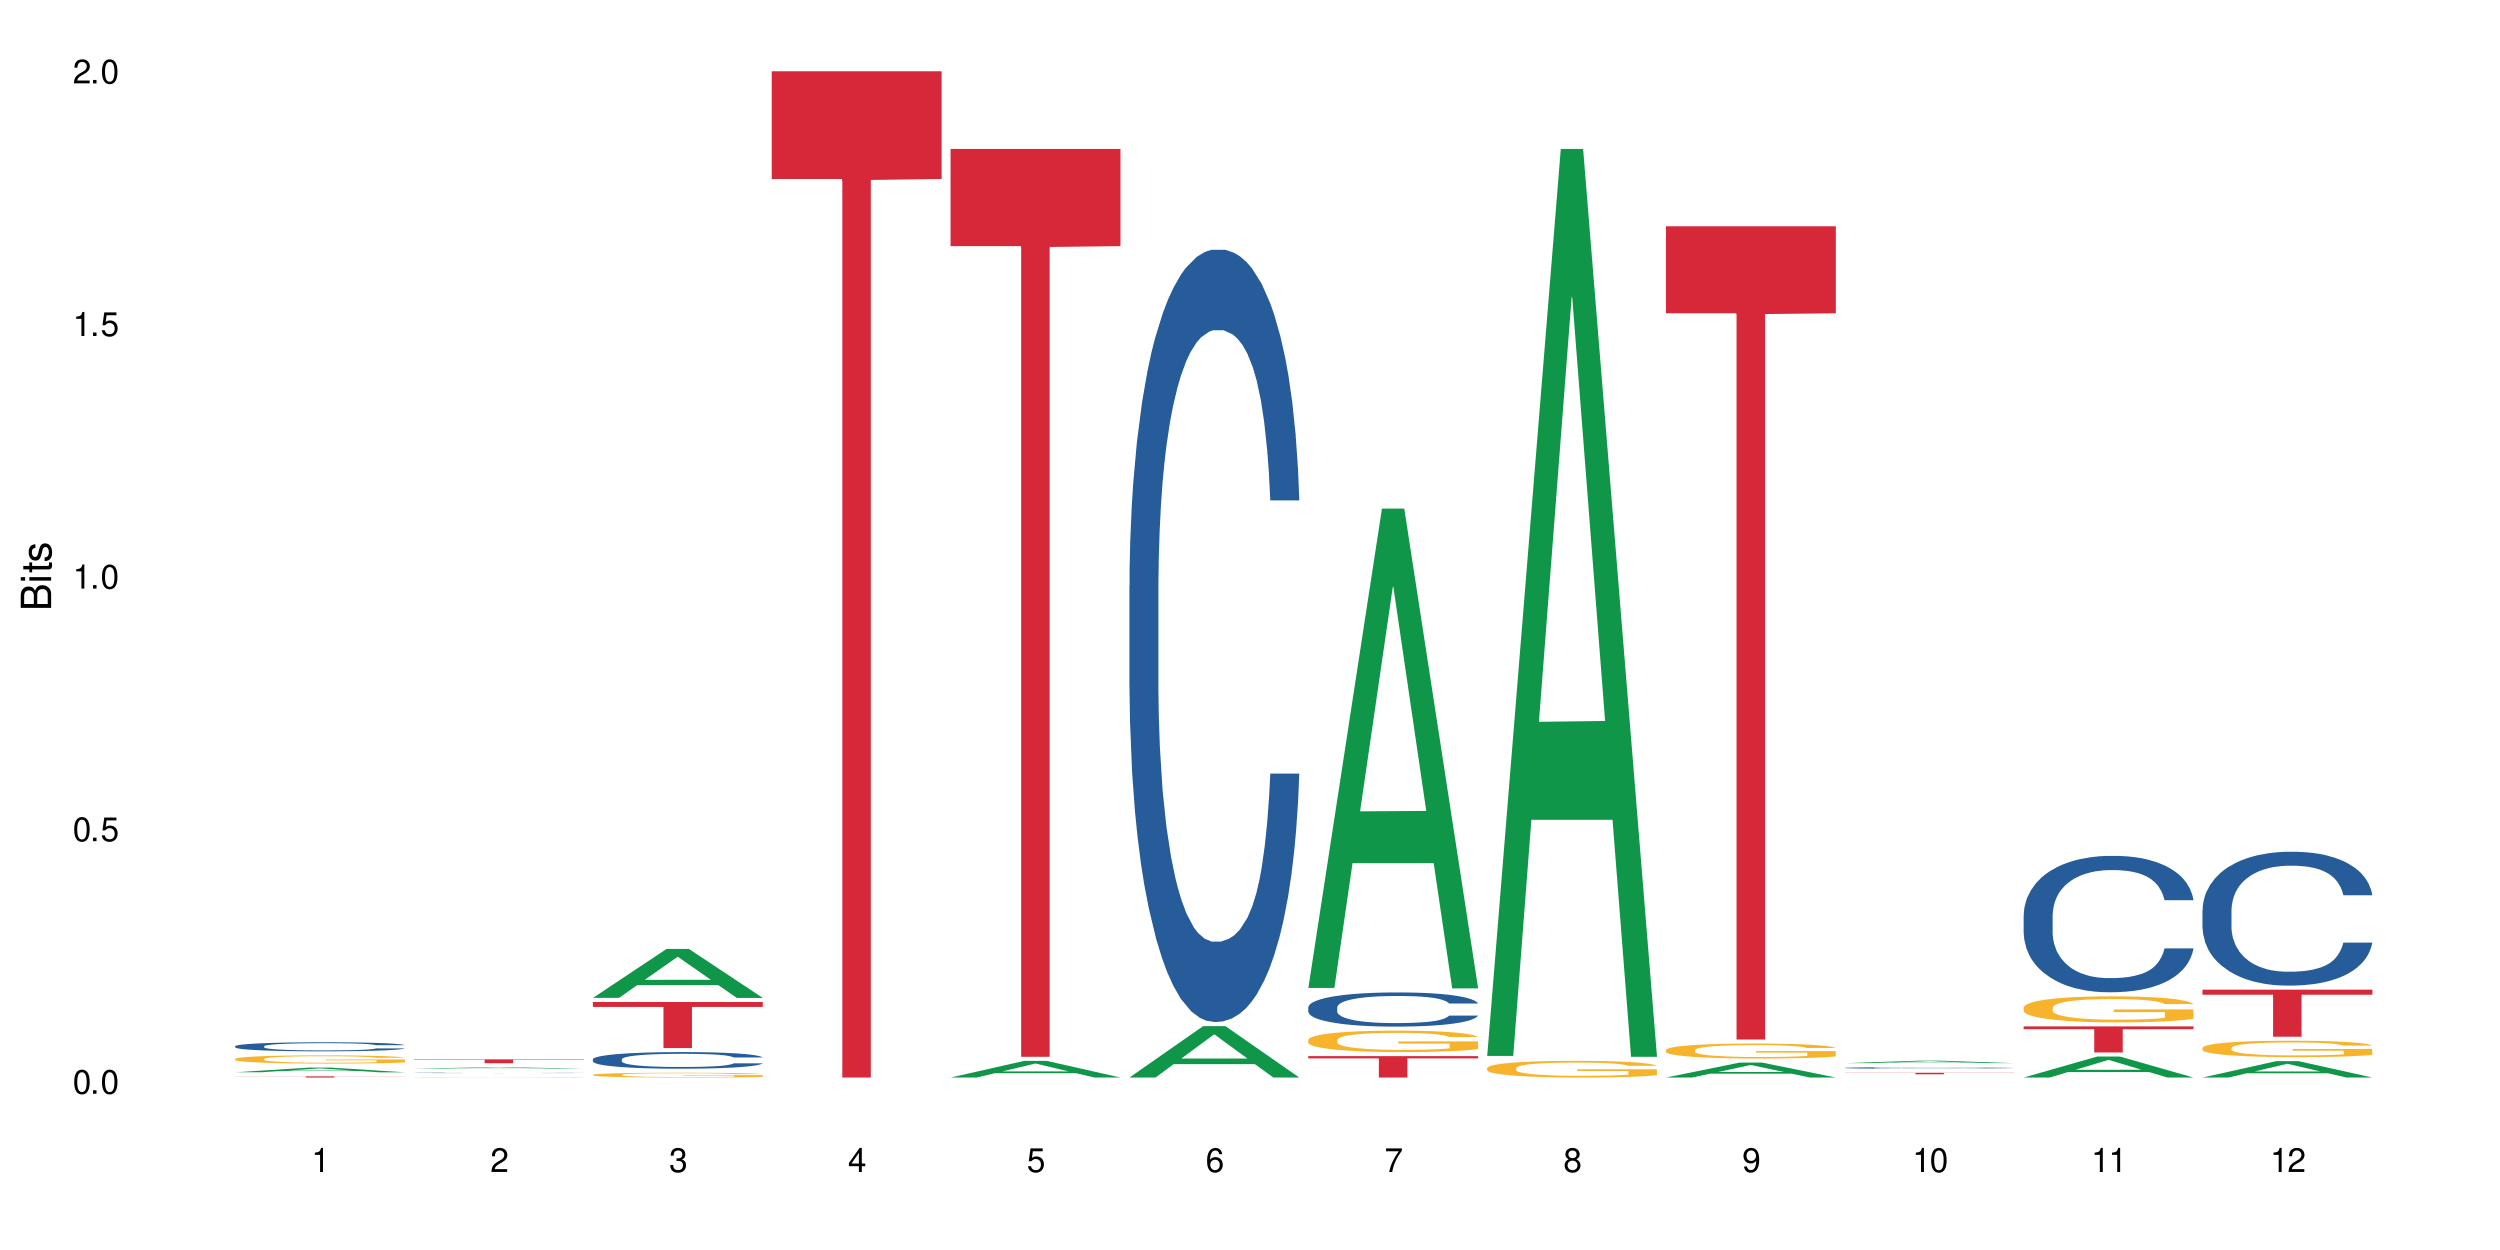 <?xml version="1.0" encoding="UTF-8"?>
<svg xmlns="http://www.w3.org/2000/svg" xmlns:xlink="http://www.w3.org/1999/xlink" width="720" height="360" viewBox="0 0 720 360">
<defs>
<g>
<g id="glyph-0-0">
</g>
<g id="glyph-0-1">
<path d="M 2.641 -6.938 C 2 -6.938 1.422 -6.656 1.078 -6.172 C 0.641 -5.562 0.406 -4.641 0.406 -3.359 C 0.406 -1.016 1.188 0.219 2.641 0.219 C 4.078 0.219 4.859 -1.016 4.859 -3.297 C 4.859 -4.641 4.656 -5.547 4.203 -6.172 C 3.844 -6.656 3.281 -6.938 2.641 -6.938 Z M 2.641 -6.188 C 3.547 -6.188 4 -5.25 4 -3.375 C 4 -1.406 3.562 -0.484 2.625 -0.484 C 1.734 -0.484 1.281 -1.438 1.281 -3.344 C 1.281 -5.25 1.734 -6.188 2.641 -6.188 Z M 2.641 -6.188 "/>
</g>
<g id="glyph-0-2">
<path d="M 1.828 -1 L 0.828 -1 L 0.828 0 L 1.828 0 Z M 1.828 -1 "/>
</g>
<g id="glyph-0-3">
<path d="M 4.562 -6.797 L 1.062 -6.797 L 0.547 -3.094 L 1.328 -3.094 C 1.719 -3.562 2.047 -3.734 2.578 -3.734 C 3.484 -3.734 4.062 -3.109 4.062 -2.094 C 4.062 -1.125 3.484 -0.531 2.578 -0.531 C 1.828 -0.531 1.375 -0.906 1.188 -1.672 L 0.328 -1.672 C 0.453 -1.109 0.547 -0.844 0.75 -0.594 C 1.125 -0.078 1.828 0.219 2.594 0.219 C 3.969 0.219 4.922 -0.781 4.922 -2.219 C 4.922 -3.562 4.031 -4.484 2.719 -4.484 C 2.25 -4.484 1.859 -4.359 1.469 -4.062 L 1.734 -5.969 L 4.562 -5.969 Z M 4.562 -6.797 "/>
</g>
<g id="glyph-0-4">
<path d="M 2.484 -4.938 L 2.484 0 L 3.328 0 L 3.328 -6.938 L 2.766 -6.938 C 2.469 -5.875 2.281 -5.734 0.984 -5.562 L 0.984 -4.938 Z M 2.484 -4.938 "/>
</g>
<g id="glyph-0-5">
<path d="M 4.859 -0.828 L 1.281 -0.828 C 1.359 -1.406 1.672 -1.781 2.5 -2.281 L 3.469 -2.828 C 4.406 -3.344 4.906 -4.062 4.906 -4.906 C 4.906 -5.484 4.672 -6.031 4.266 -6.406 C 3.859 -6.766 3.375 -6.938 2.719 -6.938 C 1.859 -6.938 1.219 -6.625 0.844 -6.031 C 0.609 -5.672 0.5 -5.234 0.484 -4.531 L 1.328 -4.531 C 1.359 -5.016 1.406 -5.281 1.531 -5.516 C 1.75 -5.938 2.188 -6.203 2.703 -6.203 C 3.469 -6.203 4.031 -5.641 4.031 -4.891 C 4.031 -4.344 3.719 -3.859 3.125 -3.516 L 2.234 -3 C 0.812 -2.172 0.406 -1.531 0.328 -0.016 L 4.859 -0.016 Z M 4.859 -0.828 "/>
</g>
<g id="glyph-0-6">
<path d="M 2.125 -3.188 L 2.578 -3.188 C 3.5 -3.188 3.984 -2.766 3.984 -1.922 C 3.984 -1.062 3.469 -0.531 2.594 -0.531 C 1.656 -0.531 1.203 -1 1.156 -2.016 L 0.312 -2.016 C 0.344 -1.453 0.438 -1.094 0.609 -0.781 C 0.953 -0.109 1.625 0.219 2.547 0.219 C 3.953 0.219 4.859 -0.625 4.859 -1.938 C 4.859 -2.828 4.516 -3.297 3.703 -3.594 C 4.344 -3.844 4.656 -4.328 4.656 -5.031 C 4.656 -6.219 3.875 -6.938 2.578 -6.938 C 1.203 -6.938 0.484 -6.172 0.453 -4.703 L 1.297 -4.703 C 1.312 -5.125 1.344 -5.359 1.453 -5.578 C 1.641 -5.969 2.062 -6.203 2.594 -6.203 C 3.344 -6.203 3.797 -5.75 3.797 -5 C 3.797 -4.516 3.609 -4.219 3.25 -4.047 C 3.016 -3.953 2.703 -3.922 2.125 -3.906 Z M 2.125 -3.188 "/>
</g>
<g id="glyph-0-7">
<path d="M 3.141 -1.672 L 3.141 0 L 3.984 0 L 3.984 -1.672 L 4.984 -1.672 L 4.984 -2.438 L 3.984 -2.438 L 3.984 -6.938 L 3.359 -6.938 L 0.266 -2.578 L 0.266 -1.672 Z M 3.141 -2.438 L 1 -2.438 L 3.141 -5.5 Z M 3.141 -2.438 "/>
</g>
<g id="glyph-0-8">
<path d="M 4.781 -5.125 C 4.609 -6.266 3.891 -6.938 2.844 -6.938 C 2.094 -6.938 1.422 -6.578 1.031 -5.953 C 0.594 -5.266 0.406 -4.422 0.406 -3.172 C 0.406 -2 0.578 -1.25 0.984 -0.641 C 1.359 -0.078 1.953 0.219 2.703 0.219 C 3.984 0.219 4.922 -0.75 4.922 -2.094 C 4.922 -3.375 4.062 -4.281 2.844 -4.281 C 2.172 -4.281 1.641 -4.031 1.281 -3.516 C 1.281 -5.234 1.828 -6.188 2.797 -6.188 C 3.391 -6.188 3.797 -5.797 3.938 -5.125 Z M 2.734 -3.531 C 3.547 -3.531 4.062 -2.953 4.062 -2.031 C 4.062 -1.156 3.484 -0.531 2.703 -0.531 C 1.922 -0.531 1.328 -1.188 1.328 -2.078 C 1.328 -2.938 1.906 -3.531 2.734 -3.531 Z M 2.734 -3.531 "/>
</g>
<g id="glyph-0-9">
<path d="M 4.984 -6.797 L 0.438 -6.797 L 0.438 -5.969 L 4.109 -5.969 C 2.5 -3.656 1.828 -2.234 1.328 0 L 2.219 0 C 2.594 -2.172 3.453 -4.047 4.984 -6.094 Z M 4.984 -6.797 "/>
</g>
<g id="glyph-0-10">
<path d="M 3.75 -3.656 C 4.469 -4.094 4.688 -4.438 4.688 -5.078 C 4.688 -6.172 3.844 -6.938 2.641 -6.938 C 1.438 -6.938 0.594 -6.172 0.594 -5.094 C 0.594 -4.438 0.812 -4.094 1.516 -3.656 C 0.734 -3.266 0.359 -2.703 0.359 -1.922 C 0.359 -0.656 1.281 0.219 2.641 0.219 C 3.984 0.219 4.922 -0.656 4.922 -1.922 C 4.922 -2.703 4.531 -3.266 3.75 -3.656 Z M 2.641 -6.188 C 3.359 -6.188 3.812 -5.75 3.812 -5.062 C 3.812 -4.406 3.344 -3.984 2.641 -3.984 C 1.922 -3.984 1.453 -4.406 1.453 -5.078 C 1.453 -5.75 1.922 -6.188 2.641 -6.188 Z M 2.641 -3.266 C 3.484 -3.266 4.062 -2.719 4.062 -1.906 C 4.062 -1.078 3.484 -0.531 2.625 -0.531 C 1.797 -0.531 1.219 -1.094 1.219 -1.906 C 1.219 -2.719 1.781 -3.266 2.641 -3.266 Z M 2.641 -3.266 "/>
</g>
<g id="glyph-0-11">
<path d="M 0.516 -1.578 C 0.672 -0.453 1.406 0.219 2.438 0.219 C 3.188 0.219 3.859 -0.141 4.266 -0.766 C 4.688 -1.453 4.891 -2.297 4.891 -3.547 C 4.891 -4.719 4.703 -5.453 4.312 -6.078 C 3.938 -6.641 3.344 -6.938 2.594 -6.938 C 1.297 -6.938 0.359 -5.969 0.359 -4.625 C 0.359 -3.344 1.234 -2.453 2.453 -2.453 C 3.094 -2.453 3.578 -2.672 4.016 -3.203 C 4 -1.484 3.469 -0.531 2.5 -0.531 C 1.906 -0.531 1.484 -0.906 1.359 -1.578 Z M 2.578 -6.203 C 3.375 -6.203 3.969 -5.531 3.969 -4.641 C 3.969 -3.797 3.391 -3.188 2.547 -3.188 C 1.734 -3.188 1.234 -3.766 1.234 -4.688 C 1.234 -5.562 1.797 -6.203 2.578 -6.203 Z M 2.578 -6.203 "/>
</g>
<g id="glyph-1-0">
</g>
<g id="glyph-1-1">
<path d="M 0 -0.953 L 0 -4.891 C 0 -5.719 -0.234 -6.344 -0.734 -6.797 C -1.188 -7.234 -1.812 -7.469 -2.5 -7.469 C -3.547 -7.469 -4.188 -7 -4.625 -5.875 C -4.984 -6.688 -5.625 -7.094 -6.531 -7.094 C -7.172 -7.094 -7.734 -6.859 -8.141 -6.391 C -8.562 -5.922 -8.75 -5.344 -8.75 -4.5 L -8.75 -0.953 Z M -4.984 -2.062 L -7.766 -2.062 L -7.766 -4.219 C -7.766 -4.844 -7.688 -5.203 -7.453 -5.5 C -7.219 -5.812 -6.859 -5.969 -6.375 -5.969 C -5.891 -5.969 -5.531 -5.812 -5.297 -5.5 C -5.062 -5.203 -4.984 -4.844 -4.984 -4.219 Z M -0.984 -2.062 L -4 -2.062 L -4 -4.781 C -4 -5.766 -3.438 -6.359 -2.484 -6.359 C -1.547 -6.359 -0.984 -5.766 -0.984 -4.781 Z M -0.984 -2.062 "/>
</g>
<g id="glyph-1-2">
<path d="M -6.281 -1.797 L -6.281 -0.797 L 0 -0.797 L 0 -1.797 Z M -8.75 -1.797 L -8.75 -0.797 L -7.484 -0.797 L -7.484 -1.797 Z M -8.75 -1.797 "/>
</g>
<g id="glyph-1-3">
<path d="M -6.281 -3.047 L -6.281 -2.016 L -8.016 -2.016 L -8.016 -1.016 L -6.281 -1.016 L -6.281 -0.172 L -5.469 -0.172 L -5.469 -1.016 L -0.719 -1.016 C -0.078 -1.016 0.281 -1.453 0.281 -2.234 C 0.281 -2.5 0.25 -2.719 0.188 -3.047 L -0.641 -3.047 C -0.609 -2.906 -0.594 -2.766 -0.594 -2.562 C -0.594 -2.141 -0.719 -2.016 -1.156 -2.016 L -5.469 -2.016 L -5.469 -3.047 Z M -6.281 -3.047 "/>
</g>
<g id="glyph-1-4">
<path d="M -4.531 -5.25 C -5.766 -5.25 -6.469 -4.422 -6.469 -2.969 C -6.469 -1.516 -5.719 -0.562 -4.547 -0.562 C -3.562 -0.562 -3.094 -1.062 -2.734 -2.562 L -2.516 -3.484 C -2.344 -4.188 -2.094 -4.469 -1.641 -4.469 C -1.047 -4.469 -0.641 -3.875 -0.641 -3 C -0.641 -2.453 -0.797 -2 -1.062 -1.75 C -1.25 -1.594 -1.422 -1.531 -1.875 -1.469 L -1.875 -0.406 C -0.422 -0.453 0.281 -1.266 0.281 -2.922 C 0.281 -4.5 -0.5 -5.516 -1.719 -5.516 C -2.656 -5.516 -3.172 -4.984 -3.469 -3.734 L -3.703 -2.766 C -3.891 -1.953 -4.156 -1.609 -4.594 -1.609 C -5.188 -1.609 -5.547 -2.125 -5.547 -2.938 C -5.547 -3.75 -5.203 -4.172 -4.531 -4.203 Z M -4.531 -5.25 "/>
</g>
</g>
</defs>
<rect x="-72" y="-36" width="864" height="432" fill="rgb(100%, 100%, 100%)" fill-opacity="1"/>
<path fill-rule="nonzero" fill="rgb(6.275%, 58.824%, 28.235%)" fill-opacity="1" d="M 67.73 308.82 L 67.785 308.82 L 88.957 307.473 L 95.387 307.473 L 116.664 308.824 L 109.188 308.824 L 103.855 308.469 L 80.488 308.469 L 75.258 308.82 L 67.73 308.82 L 82.734 308.324 L 101.711 308.324 L 92.25 307.691 L 92.145 307.691 L 92.039 307.695 L 82.684 308.324 L 82.734 308.324 Z M 67.73 308.82 "/>
<path fill-rule="nonzero" fill="rgb(14.51%, 36.078%, 60%)" fill-opacity="1" d="M 67.73 301.309 L 67.789 301.309 L 67.789 301.25 L 67.969 301.16 L 68.387 301.047 L 68.805 300.965 L 69.879 300.824 L 71.371 300.691 L 72.922 300.586 L 74.055 300.523 L 75.07 300.477 L 77.398 300.387 L 78.891 300.34 L 80.5 300.301 L 82.469 300.262 L 83.902 300.238 L 87.125 300.199 L 89.512 300.18 L 91.363 300.176 L 95.359 300.176 L 97.746 300.184 L 99.477 300.195 L 101.387 300.215 L 102.996 300.238 L 105.801 300.289 L 108.309 300.355 L 109.441 300.395 L 111.234 300.469 L 112.605 300.539 L 113.559 300.602 L 114.633 300.691 L 115.59 300.797 L 116.305 300.918 L 116.664 301.02 L 108.309 301.02 L 107.891 300.926 L 107.414 300.852 L 106.52 300.754 L 105.625 300.684 L 104.371 300.617 L 103.238 300.57 L 101.684 300.523 L 100.312 300.496 L 98.879 300.477 L 97.508 300.461 L 94.883 300.445 L 91.84 300.445 L 90.707 300.449 L 88.379 300.469 L 87.125 300.488 L 85.336 300.52 L 84.082 300.551 L 82.59 300.598 L 81.574 300.641 L 80.32 300.703 L 79.426 300.758 L 78.414 300.836 L 77.816 300.895 L 77.277 300.961 L 76.801 301.039 L 76.441 301.125 L 76.203 301.211 L 76.086 301.297 L 76.086 301.668 L 76.203 301.754 L 76.504 301.855 L 77.277 302 L 78.414 302.125 L 79.727 302.227 L 80.977 302.297 L 81.695 302.332 L 82.648 302.371 L 84.141 302.418 L 86.289 302.465 L 87.543 302.484 L 89.453 302.504 L 91.422 302.512 L 94.047 302.512 L 96.375 302.504 L 97.926 302.492 L 99.535 302.473 L 101.746 302.43 L 103.117 302.395 L 104.312 302.348 L 105.207 302.301 L 105.801 302.266 L 106.699 302.191 L 107.414 302.109 L 107.949 302.027 L 108.309 301.945 L 116.664 301.945 L 116.305 302.039 L 115.77 302.133 L 115.23 302.203 L 114.395 302.285 L 113.441 302.359 L 112.066 302.441 L 110.934 302.5 L 109.441 302.559 L 108.07 302.602 L 106.578 302.645 L 104.371 302.691 L 102.938 302.715 L 101.387 302.738 L 99.535 302.754 L 97.211 302.773 L 94.703 302.781 L 92.375 302.785 L 89.871 302.781 L 88.02 302.77 L 85.574 302.75 L 82.531 302.707 L 80.32 302.66 L 78.59 302.613 L 77.102 302.566 L 75.43 302.504 L 73.281 302.398 L 71.969 302.316 L 71.074 302.25 L 70.059 302.156 L 69.344 302.074 L 68.508 301.941 L 67.91 301.77 L 67.73 301.641 Z M 67.73 301.309 "/>
<path fill-rule="nonzero" fill="rgb(96.863%, 70.196%, 16.863%)" fill-opacity="1" d="M 67.73 304.957 L 67.789 304.957 L 67.789 304.914 L 68.031 304.816 L 68.625 304.684 L 69.402 304.574 L 70.238 304.488 L 70.773 304.441 L 71.668 304.379 L 72.445 304.328 L 74.414 304.234 L 76.922 304.141 L 78.293 304.102 L 79.844 304.066 L 82.051 304.027 L 83.066 304.012 L 86.172 303.977 L 89.691 303.953 L 93.57 303.949 L 95.359 303.949 L 97.805 303.961 L 101.148 303.984 L 103.059 304.004 L 104.551 304.027 L 106.102 304.055 L 108.012 304.098 L 109.801 304.148 L 111.234 304.199 L 112.664 304.266 L 113.859 304.332 L 114.871 304.41 L 115.77 304.5 L 116.305 304.574 L 116.664 304.652 L 108.367 304.652 L 107.891 304.574 L 107.355 304.516 L 106.461 304.445 L 105.562 304.395 L 104.668 304.352 L 102.996 304.297 L 101.566 304.262 L 99.777 304.234 L 98.047 304.215 L 96.074 304.199 L 94.883 304.195 L 91.719 304.195 L 88.855 304.211 L 87.184 304.227 L 85.992 304.246 L 84.32 304.277 L 83.305 304.305 L 82.707 304.32 L 80.918 304.387 L 79.727 304.449 L 79.07 304.488 L 78.234 304.555 L 77.637 304.613 L 76.98 304.699 L 76.621 304.762 L 76.145 304.91 L 76.086 305.297 L 76.266 305.379 L 76.621 305.469 L 77.102 305.543 L 77.816 305.625 L 78.531 305.688 L 79.785 305.773 L 80.859 305.828 L 81.695 305.867 L 83.305 305.922 L 83.961 305.941 L 85.512 305.98 L 87.125 306.012 L 89.094 306.039 L 90.586 306.051 L 92.973 306.062 L 96.016 306.062 L 99.598 306.047 L 101.863 306.031 L 103.414 306.016 L 104.43 306 L 105.684 305.977 L 106.578 305.953 L 107.414 305.93 L 108.43 305.895 L 108.43 305.379 L 93.688 305.375 L 93.688 305.137 L 116.602 305.133 L 116.664 305.977 L 115.41 306.035 L 113.859 306.09 L 112.367 306.133 L 110.816 306.168 L 108.605 306.211 L 106.816 306.234 L 104.07 306.266 L 101.566 306.285 L 98.941 306.297 L 96.613 306.305 L 93.867 306.309 L 91.422 306.301 L 88.797 306.289 L 86.707 306.273 L 84.797 306.25 L 82.887 306.223 L 80.5 306.176 L 78.949 306.141 L 77.34 306.098 L 75.727 306.043 L 74.297 305.984 L 73.34 305.938 L 72.387 305.887 L 71.371 305.82 L 70.418 305.75 L 69.699 305.684 L 69.043 305.605 L 68.566 305.535 L 68.09 305.438 L 67.852 305.359 L 67.73 305.293 Z M 67.73 304.957 "/>
<path fill-rule="nonzero" fill="rgb(83.922%, 15.686%, 22.353%)" fill-opacity="1" d="M 67.73 309.988 L 116.664 309.988 L 116.664 310.023 L 96.27 310.023 L 96.27 310.332 L 88.066 310.332 L 88.066 310.023 L 67.73 310.023 Z M 67.73 309.988 "/>
<path fill-rule="nonzero" fill="rgb(6.275%, 58.824%, 28.235%)" fill-opacity="1" d="M 119.238 307.773 L 119.289 307.773 L 140.465 307.375 L 146.895 307.375 L 168.172 307.773 L 160.695 307.773 L 155.363 307.668 L 131.996 307.668 L 126.766 307.773 L 119.238 307.773 L 134.242 307.625 L 153.219 307.625 L 143.758 307.438 L 143.547 307.438 L 134.191 307.625 L 134.242 307.625 Z M 119.238 307.773 "/>
<path fill-rule="nonzero" fill="rgb(14.51%, 36.078%, 60%)" fill-opacity="1" d="M 119.238 308.988 L 119.297 308.988 L 119.297 308.984 L 119.477 308.98 L 120.312 308.973 L 121.387 308.965 L 122.879 308.961 L 124.43 308.957 L 125.562 308.953 L 126.578 308.949 L 128.906 308.945 L 130.398 308.945 L 132.008 308.941 L 135.41 308.941 L 138.633 308.938 L 152.895 308.938 L 154.504 308.941 L 157.309 308.941 L 159.816 308.945 L 160.949 308.945 L 162.742 308.949 L 164.113 308.953 L 165.066 308.957 L 166.141 308.961 L 167.098 308.965 L 167.812 308.969 L 168.172 308.977 L 159.816 308.977 L 159.398 308.969 L 158.922 308.969 L 158.027 308.961 L 157.133 308.961 L 155.879 308.957 L 154.746 308.953 L 151.82 308.953 L 150.387 308.949 L 138.633 308.949 L 136.844 308.953 L 135.59 308.953 L 134.098 308.957 L 133.082 308.957 L 131.828 308.961 L 130.934 308.961 L 129.922 308.965 L 129.324 308.969 L 128.785 308.973 L 128.309 308.977 L 127.949 308.98 L 127.711 308.984 L 127.594 308.988 L 127.594 309.004 L 127.711 309.008 L 128.012 309.012 L 128.785 309.02 L 129.922 309.023 L 131.234 309.027 L 132.484 309.031 L 133.203 309.031 L 134.156 309.035 L 135.648 309.035 L 137.797 309.039 L 153.254 309.039 L 154.625 309.035 L 155.816 309.035 L 156.715 309.031 L 157.309 309.031 L 158.207 309.027 L 158.922 309.023 L 159.457 309.02 L 159.816 309.016 L 168.172 309.016 L 167.812 309.02 L 167.277 309.023 L 166.738 309.027 L 165.902 309.031 L 164.949 309.035 L 163.574 309.039 L 162.441 309.039 L 160.949 309.043 L 159.578 309.043 L 158.086 309.047 L 155.879 309.047 L 154.445 309.051 L 146.211 309.051 L 143.883 309.055 L 141.379 309.051 L 134.039 309.051 L 131.828 309.047 L 130.098 309.047 L 128.605 309.043 L 126.938 309.039 L 124.789 309.035 L 123.477 309.031 L 122.582 309.027 L 121.566 309.023 L 120.852 309.02 L 120.016 309.016 L 119.418 309.008 L 119.238 309.004 Z M 119.238 308.988 "/>
<path fill-rule="nonzero" fill="rgb(96.863%, 70.196%, 16.863%)" fill-opacity="1" d="M 119.238 310.266 L 119.297 310.266 L 119.535 310.258 L 120.133 310.254 L 120.91 310.246 L 121.746 310.242 L 122.281 310.242 L 123.176 310.238 L 123.953 310.234 L 125.922 310.23 L 128.43 310.227 L 129.801 310.223 L 131.352 310.223 L 133.559 310.219 L 141.199 310.219 L 145.078 310.215 L 146.867 310.219 L 156.059 310.219 L 157.609 310.223 L 159.52 310.223 L 161.309 310.227 L 162.742 310.23 L 164.172 310.23 L 165.367 310.234 L 166.379 310.238 L 167.277 310.242 L 167.812 310.246 L 168.172 310.25 L 159.875 310.25 L 159.398 310.246 L 158.863 310.246 L 157.965 310.242 L 157.07 310.238 L 156.176 310.238 L 154.504 310.234 L 153.074 310.23 L 137.5 310.23 L 135.828 310.234 L 134.215 310.234 L 132.426 310.238 L 131.234 310.242 L 130.578 310.242 L 129.742 310.246 L 129.145 310.25 L 128.488 310.254 L 128.129 310.258 L 127.652 310.266 L 127.594 310.281 L 127.773 310.285 L 128.129 310.293 L 128.605 310.297 L 129.324 310.301 L 130.039 310.301 L 131.293 310.305 L 132.367 310.309 L 133.203 310.312 L 134.812 310.312 L 135.469 310.316 L 138.633 310.316 L 140.602 310.32 L 153.371 310.32 L 154.922 310.316 L 158.086 310.316 L 158.922 310.312 L 159.938 310.312 L 159.938 310.285 L 145.195 310.285 L 145.195 310.273 L 168.109 310.273 L 168.172 310.316 L 166.918 310.32 L 165.367 310.32 L 163.875 310.324 L 162.324 310.324 L 160.113 310.328 L 158.324 310.328 L 155.578 310.332 L 138.215 310.332 L 136.305 310.328 L 134.395 310.328 L 132.008 310.324 L 130.457 310.324 L 128.848 310.32 L 127.234 310.32 L 125.801 310.316 L 124.848 310.312 L 123.895 310.312 L 122.879 310.309 L 121.926 310.305 L 121.207 310.301 L 120.551 310.297 L 119.598 310.289 L 119.359 310.285 L 119.238 310.281 Z M 119.238 310.266 "/>
<path fill-rule="nonzero" fill="rgb(83.922%, 15.686%, 22.353%)" fill-opacity="1" d="M 119.238 305.098 L 168.172 305.098 L 168.172 305.219 L 147.777 305.219 L 147.777 306.211 L 139.574 306.211 L 139.574 305.219 L 119.238 305.219 Z M 119.238 305.098 "/>
<path fill-rule="nonzero" fill="rgb(6.275%, 58.824%, 28.235%)" fill-opacity="1" d="M 170.746 287.395 L 170.797 287.379 L 191.973 273.285 L 198.402 273.285 L 219.68 287.406 L 212.203 287.406 L 206.871 283.723 L 183.504 283.723 L 178.273 287.395 L 170.746 287.395 L 185.75 282.195 L 204.727 282.184 L 195.266 275.594 L 195.16 275.582 L 195.055 275.621 L 185.699 282.184 L 185.75 282.195 Z M 170.746 287.395 "/>
<path fill-rule="nonzero" fill="rgb(14.51%, 36.078%, 60%)" fill-opacity="1" d="M 170.746 305.086 L 170.805 305.082 L 170.805 304.977 L 170.984 304.809 L 171.402 304.602 L 171.82 304.457 L 172.895 304.199 L 174.387 303.949 L 175.938 303.758 L 177.07 303.645 L 178.086 303.555 L 180.414 303.395 L 181.906 303.312 L 183.516 303.238 L 185.484 303.164 L 186.918 303.117 L 190.141 303.051 L 192.527 303.02 L 194.375 303.004 L 198.375 303.004 L 200.762 303.023 L 202.492 303.043 L 204.402 303.078 L 206.012 303.117 L 208.816 303.215 L 211.324 303.336 L 212.457 303.406 L 214.25 303.543 L 215.621 303.676 L 216.574 303.789 L 217.648 303.949 L 218.605 304.145 L 219.32 304.367 L 219.68 304.555 L 211.324 304.555 L 210.906 304.383 L 210.43 304.246 L 209.535 304.066 L 208.641 303.941 L 207.387 303.812 L 206.25 303.73 L 204.699 303.648 L 203.328 303.594 L 201.895 303.555 L 200.523 303.531 L 197.898 303.504 L 194.855 303.504 L 193.719 303.512 L 191.395 303.547 L 190.141 303.578 L 188.352 303.641 L 187.098 303.695 L 185.605 303.781 L 184.59 303.855 L 183.336 303.973 L 182.441 304.07 L 181.426 304.215 L 180.832 304.324 L 180.293 304.445 L 179.816 304.59 L 179.457 304.746 L 179.219 304.906 L 179.102 305.062 L 179.102 305.742 L 179.219 305.898 L 179.52 306.082 L 180.293 306.348 L 181.426 306.578 L 182.742 306.762 L 183.992 306.895 L 184.711 306.953 L 185.664 307.023 L 187.156 307.113 L 189.305 307.199 L 190.559 307.234 L 192.469 307.27 L 194.438 307.285 L 197.062 307.285 L 199.391 307.27 L 200.941 307.246 L 202.551 307.211 L 204.762 307.137 L 206.133 307.07 L 207.324 306.984 L 208.223 306.902 L 208.816 306.832 L 209.711 306.695 L 210.43 306.547 L 210.965 306.395 L 211.324 306.246 L 219.68 306.246 L 219.32 306.422 L 218.785 306.594 L 218.246 306.719 L 217.41 306.871 L 216.457 307.008 L 215.082 307.16 L 213.949 307.262 L 212.457 307.371 L 211.086 307.453 L 209.594 307.527 L 207.387 307.613 L 205.953 307.66 L 204.402 307.699 L 202.551 307.734 L 200.227 307.762 L 197.719 307.781 L 195.391 307.785 L 192.887 307.777 L 191.035 307.758 L 188.59 307.719 L 185.547 307.641 L 183.336 307.559 L 181.605 307.477 L 180.113 307.387 L 178.445 307.27 L 176.297 307.078 L 174.984 306.93 L 174.086 306.805 L 173.074 306.637 L 172.355 306.484 L 171.523 306.238 L 170.926 305.93 L 170.746 305.688 Z M 170.746 305.086 "/>
<path fill-rule="nonzero" fill="rgb(96.863%, 70.196%, 16.863%)" fill-opacity="1" d="M 170.746 309.543 L 170.805 309.539 L 170.805 309.516 L 171.043 309.457 L 171.641 309.379 L 172.418 309.316 L 173.254 309.266 L 173.789 309.238 L 174.684 309.199 L 175.461 309.172 L 177.43 309.117 L 179.938 309.062 L 181.309 309.039 L 182.859 309.02 L 185.066 308.996 L 186.082 308.984 L 189.184 308.965 L 192.707 308.953 L 196.586 308.949 L 198.375 308.949 L 200.82 308.957 L 204.164 308.969 L 206.074 308.98 L 207.566 308.996 L 209.117 309.012 L 211.027 309.035 L 212.816 309.066 L 214.25 309.098 L 215.68 309.133 L 216.875 309.176 L 217.887 309.219 L 218.785 309.273 L 219.32 309.316 L 219.68 309.359 L 211.383 309.359 L 210.906 309.316 L 210.371 309.281 L 209.473 309.242 L 208.578 309.211 L 207.684 309.188 L 206.012 309.152 L 204.582 309.133 L 202.789 309.117 L 201.059 309.105 L 199.09 309.098 L 197.898 309.094 L 194.734 309.094 L 191.871 309.102 L 190.199 309.113 L 189.008 309.125 L 187.336 309.141 L 186.32 309.156 L 185.723 309.168 L 183.934 309.207 L 182.742 309.242 L 182.086 309.266 L 181.25 309.305 L 180.652 309.34 L 179.996 309.391 L 179.637 309.426 L 179.16 309.512 L 179.102 309.738 L 179.281 309.789 L 179.637 309.84 L 180.113 309.887 L 180.832 309.934 L 181.547 309.969 L 182.801 310.02 L 183.875 310.051 L 184.711 310.074 L 186.32 310.109 L 186.977 310.117 L 188.527 310.141 L 190.141 310.16 L 192.109 310.176 L 193.602 310.184 L 195.988 310.188 L 199.031 310.188 L 202.613 310.18 L 204.879 310.172 L 206.43 310.16 L 207.445 310.152 L 208.699 310.137 L 209.594 310.125 L 210.43 310.113 L 211.445 310.09 L 211.445 309.789 L 196.703 309.785 L 196.703 309.645 L 219.617 309.645 L 219.68 310.137 L 218.426 310.172 L 216.875 310.203 L 215.383 310.23 L 213.832 310.25 L 211.621 310.277 L 209.832 310.289 L 207.086 310.309 L 204.582 310.32 L 201.957 310.328 L 199.629 310.332 L 196.883 310.332 L 194.438 310.328 L 191.812 310.324 L 189.723 310.312 L 187.812 310.301 L 185.902 310.281 L 183.516 310.258 L 181.965 310.234 L 180.355 310.207 L 178.742 310.176 L 177.309 310.145 L 176.355 310.117 L 175.402 310.086 L 174.387 310.047 L 173.43 310.004 L 172.715 309.965 L 172.059 309.922 L 171.582 309.879 L 171.105 309.824 L 170.867 309.777 L 170.746 309.738 Z M 170.746 309.543 "/>
<path fill-rule="nonzero" fill="rgb(83.922%, 15.686%, 22.353%)" fill-opacity="1" d="M 170.746 288.57 L 219.68 288.57 L 219.68 289.992 L 199.285 290.004 L 199.285 301.84 L 191.078 301.84 L 191.078 290.016 L 190.961 289.992 L 170.746 289.992 Z M 170.746 288.57 "/>
<path fill-rule="nonzero" fill="rgb(83.922%, 15.686%, 22.353%)" fill-opacity="1" d="M 222.254 20.527 L 271.188 20.527 L 271.188 51.547 L 250.793 51.82 L 250.793 310.332 L 242.586 310.332 L 242.586 52.094 L 242.469 51.547 L 222.254 51.547 Z M 222.254 20.527 "/>
<path fill-rule="nonzero" fill="rgb(6.275%, 58.824%, 28.235%)" fill-opacity="1" d="M 273.762 310.328 L 273.812 310.324 L 294.984 305.527 L 301.418 305.527 L 322.695 310.332 L 315.219 310.332 L 309.887 309.078 L 286.516 309.078 L 281.289 310.328 L 273.762 310.328 L 288.766 308.559 L 307.742 308.555 L 298.281 306.312 L 298.176 306.309 L 298.07 306.32 L 288.711 308.555 L 288.766 308.559 Z M 273.762 310.328 "/>
<path fill-rule="nonzero" fill="rgb(83.922%, 15.686%, 22.353%)" fill-opacity="1" d="M 273.762 42.895 L 322.695 42.895 L 322.695 70.883 L 302.301 71.129 L 302.301 304.363 L 294.094 304.363 L 294.094 71.371 L 293.977 70.883 L 273.762 70.883 Z M 273.762 42.895 "/>
<path fill-rule="nonzero" fill="rgb(6.275%, 58.824%, 28.235%)" fill-opacity="1" d="M 325.27 310.32 L 325.32 310.305 L 346.492 295.527 L 352.926 295.527 L 374.199 310.332 L 366.727 310.332 L 361.395 306.469 L 338.023 306.469 L 332.797 310.32 L 325.27 310.32 L 340.273 304.867 L 359.25 304.855 L 349.789 297.945 L 349.684 297.93 L 349.578 297.973 L 340.219 304.855 L 340.273 304.867 Z M 325.27 310.32 "/>
<path fill-rule="nonzero" fill="rgb(14.51%, 36.078%, 60%)" fill-opacity="1" d="M 325.27 168.711 L 325.328 168.508 L 325.328 163.629 L 325.508 155.902 L 325.926 146.145 L 326.344 139.434 L 327.418 127.441 L 328.91 115.852 L 330.461 106.906 L 331.594 101.617 L 332.609 97.551 L 334.938 90.031 L 336.43 86.168 L 338.039 82.711 L 340.008 79.254 L 341.441 77.223 L 344.664 73.969 L 347.051 72.543 L 348.898 71.934 L 352.898 71.934 L 355.285 72.746 L 357.016 73.766 L 358.926 75.391 L 360.535 77.223 L 363.34 81.695 L 365.848 87.387 L 366.98 90.641 L 368.77 96.941 L 370.145 103.043 L 371.098 108.328 L 372.172 115.852 L 373.129 125 L 373.844 135.367 L 374.199 144.113 L 365.848 144.113 L 365.43 135.98 L 364.953 129.676 L 364.055 121.34 L 363.16 115.445 L 361.91 109.547 L 360.773 105.684 L 359.223 101.82 L 357.852 99.383 L 356.418 97.551 L 355.047 96.332 L 352.422 95.113 L 349.379 95.113 L 348.242 95.52 L 345.914 97.145 L 344.664 98.57 L 342.871 101.414 L 341.621 104.059 L 340.129 108.125 L 339.113 111.582 L 337.859 116.867 L 336.965 121.543 L 335.949 128.254 L 335.355 133.336 L 334.816 139.027 L 334.34 145.738 L 333.98 152.855 L 333.742 160.375 L 333.625 167.695 L 333.625 199.211 L 333.742 206.531 L 334.039 215.07 L 334.816 227.473 L 335.949 238.246 L 337.262 246.785 L 338.516 252.887 L 339.234 255.73 L 340.188 258.984 L 341.68 263.051 L 343.828 267.117 L 345.082 268.742 L 346.988 270.371 L 348.961 271.184 L 351.586 271.184 L 353.914 270.371 L 355.465 269.355 L 357.074 267.727 L 359.281 264.27 L 360.656 261.02 L 361.848 257.156 L 362.742 253.293 L 363.34 250.039 L 364.234 243.734 L 364.953 236.824 L 365.488 229.707 L 365.848 222.793 L 374.199 222.793 L 373.844 230.926 L 373.305 238.855 L 372.77 244.754 L 371.934 251.867 L 370.98 258.172 L 369.605 265.289 L 368.473 269.965 L 366.98 275.047 L 365.609 278.91 L 364.117 282.367 L 361.91 286.434 L 360.477 288.465 L 358.926 290.297 L 357.074 291.922 L 354.746 293.344 L 352.242 294.16 L 349.914 294.363 L 347.406 293.953 L 345.559 293.141 L 343.109 291.312 L 340.066 287.652 L 337.859 283.789 L 336.129 279.926 L 334.637 275.859 L 332.965 270.371 L 330.82 261.426 L 329.504 254.512 L 328.609 248.82 L 327.598 240.891 L 326.879 233.773 L 326.043 222.387 L 325.449 207.953 L 325.27 196.77 Z M 325.27 168.711 "/>
<path fill-rule="nonzero" fill="rgb(6.275%, 58.824%, 28.235%)" fill-opacity="1" d="M 376.777 284.531 L 376.828 284.402 L 398 146.477 L 404.43 146.477 L 425.707 284.664 L 418.234 284.664 L 412.902 248.59 L 389.531 248.59 L 384.305 284.531 L 376.777 284.531 L 391.781 233.668 L 410.758 233.539 L 401.293 169.051 L 401.191 168.922 L 401.086 169.312 L 391.727 233.539 L 391.781 233.668 Z M 376.777 284.531 "/>
<path fill-rule="nonzero" fill="rgb(14.51%, 36.078%, 60%)" fill-opacity="1" d="M 376.777 290.105 L 376.836 290.098 L 376.836 289.883 L 377.016 289.539 L 377.434 289.109 L 377.852 288.812 L 378.926 288.281 L 380.418 287.77 L 381.969 287.371 L 383.102 287.141 L 384.117 286.961 L 386.445 286.625 L 387.934 286.457 L 389.547 286.305 L 391.516 286.148 L 392.949 286.059 L 396.172 285.918 L 398.559 285.852 L 400.406 285.828 L 404.406 285.828 L 406.793 285.863 L 408.523 285.906 L 410.434 285.98 L 412.043 286.059 L 414.848 286.258 L 417.355 286.508 L 418.488 286.652 L 420.277 286.934 L 421.652 287.203 L 422.605 287.438 L 423.68 287.77 L 424.633 288.172 L 425.352 288.633 L 425.707 289.02 L 417.355 289.02 L 416.938 288.66 L 416.461 288.379 L 415.562 288.012 L 414.668 287.75 L 413.414 287.488 L 412.281 287.32 L 410.73 287.148 L 409.359 287.039 L 407.926 286.961 L 406.555 286.906 L 403.93 286.852 L 400.883 286.852 L 399.75 286.871 L 397.422 286.941 L 396.172 287.004 L 394.379 287.129 L 393.129 287.246 L 391.637 287.426 L 390.621 287.578 L 389.367 287.812 L 388.473 288.02 L 387.457 288.316 L 386.859 288.543 L 386.324 288.793 L 385.848 289.09 L 385.488 289.406 L 385.25 289.738 L 385.129 290.062 L 385.129 291.457 L 385.25 291.777 L 385.547 292.156 L 386.324 292.707 L 387.457 293.184 L 388.77 293.559 L 390.023 293.828 L 390.738 293.957 L 391.695 294.098 L 393.188 294.277 L 395.336 294.457 L 396.59 294.531 L 398.496 294.602 L 400.469 294.641 L 403.094 294.641 L 405.418 294.602 L 406.973 294.559 L 408.582 294.484 L 410.789 294.332 L 412.164 294.188 L 413.355 294.02 L 414.25 293.848 L 414.848 293.703 L 415.742 293.426 L 416.461 293.117 L 416.996 292.805 L 417.355 292.5 L 425.707 292.5 L 425.352 292.859 L 424.812 293.211 L 424.277 293.469 L 423.441 293.785 L 422.484 294.062 L 421.113 294.379 L 419.98 294.586 L 418.488 294.809 L 417.117 294.98 L 415.625 295.133 L 413.414 295.312 L 411.984 295.402 L 410.434 295.484 L 408.582 295.555 L 406.254 295.617 L 403.75 295.656 L 401.422 295.664 L 398.914 295.645 L 397.066 295.609 L 394.617 295.527 L 391.574 295.367 L 389.367 295.195 L 387.637 295.027 L 386.145 294.844 L 384.473 294.602 L 382.324 294.207 L 381.012 293.902 L 380.117 293.648 L 379.105 293.301 L 378.387 292.984 L 377.551 292.48 L 376.957 291.844 L 376.777 291.348 Z M 376.777 290.105 "/>
<path fill-rule="nonzero" fill="rgb(96.863%, 70.196%, 16.863%)" fill-opacity="1" d="M 376.777 299.469 L 376.836 299.465 L 376.836 299.352 L 377.074 299.098 L 377.672 298.75 L 378.449 298.461 L 379.281 298.238 L 379.82 298.117 L 380.715 297.949 L 381.492 297.824 L 383.461 297.57 L 385.965 297.336 L 387.34 297.234 L 388.891 297.137 L 391.098 297.031 L 392.113 296.992 L 395.215 296.902 L 398.734 296.844 L 402.613 296.828 L 404.406 296.832 L 406.852 296.855 L 410.195 296.918 L 412.102 296.973 L 413.594 297.031 L 415.148 297.105 L 417.055 297.215 L 418.848 297.352 L 420.277 297.488 L 421.711 297.656 L 422.902 297.836 L 423.918 298.035 L 424.812 298.27 L 425.352 298.469 L 425.707 298.664 L 417.414 298.664 L 416.938 298.469 L 416.398 298.316 L 415.504 298.129 L 414.609 297.996 L 413.715 297.887 L 412.043 297.742 L 410.609 297.652 L 408.82 297.57 L 407.09 297.52 L 405.121 297.488 L 403.93 297.477 L 400.766 297.477 L 397.902 297.516 L 396.23 297.559 L 395.035 297.605 L 393.367 297.691 L 392.352 297.758 L 391.754 297.801 L 389.965 297.977 L 388.77 298.137 L 388.113 298.242 L 387.277 298.41 L 386.684 298.562 L 386.027 298.789 L 385.668 298.957 L 385.191 299.34 L 385.129 300.355 L 385.309 300.57 L 385.668 300.801 L 386.145 301.004 L 386.859 301.219 L 387.578 301.383 L 388.832 301.602 L 389.906 301.746 L 390.738 301.844 L 392.352 301.996 L 393.008 302.047 L 394.559 302.148 L 396.172 302.227 L 398.141 302.293 L 399.633 302.328 L 402.02 302.355 L 405.062 302.355 L 408.641 302.32 L 410.91 302.277 L 412.461 302.23 L 413.477 302.191 L 414.73 302.129 L 415.625 302.074 L 416.461 302.012 L 417.473 301.918 L 417.473 300.57 L 402.734 300.562 L 402.734 299.934 L 425.648 299.926 L 425.707 302.129 L 424.457 302.281 L 422.902 302.43 L 421.414 302.543 L 419.859 302.637 L 417.652 302.746 L 415.863 302.812 L 413.117 302.891 L 410.609 302.941 L 407.984 302.977 L 405.66 302.992 L 402.914 303 L 400.469 302.988 L 397.84 302.953 L 395.754 302.906 L 393.844 302.852 L 391.934 302.777 L 389.547 302.66 L 387.996 302.562 L 386.383 302.445 L 384.773 302.305 L 383.34 302.152 L 382.387 302.035 L 381.43 301.898 L 380.418 301.73 L 379.461 301.539 L 378.746 301.363 L 378.09 301.168 L 377.613 300.98 L 377.133 300.727 L 376.895 300.523 L 376.777 300.352 Z M 376.777 299.469 "/>
<path fill-rule="nonzero" fill="rgb(83.922%, 15.686%, 22.353%)" fill-opacity="1" d="M 376.777 304.16 L 425.707 304.16 L 425.707 304.824 L 405.316 304.828 L 405.316 310.332 L 397.109 310.332 L 397.109 304.836 L 396.992 304.824 L 376.777 304.824 Z M 376.777 304.16 "/>
<path fill-rule="nonzero" fill="rgb(6.275%, 58.824%, 28.235%)" fill-opacity="1" d="M 428.285 304.117 L 428.336 303.871 L 449.508 42.895 L 455.938 42.895 L 477.215 304.363 L 469.742 304.363 L 464.406 236.109 L 441.039 236.109 L 435.812 304.117 L 428.285 304.117 L 443.289 207.879 L 462.266 207.633 L 452.801 85.613 L 452.699 85.367 L 452.594 86.102 L 443.234 207.633 L 443.289 207.879 Z M 428.285 304.117 "/>
<path fill-rule="nonzero" fill="rgb(96.863%, 70.196%, 16.863%)" fill-opacity="1" d="M 428.285 307.586 L 428.344 307.582 L 428.344 307.492 L 428.582 307.297 L 429.18 307.023 L 429.953 306.801 L 430.789 306.625 L 431.328 306.531 L 432.223 306.402 L 433 306.305 L 434.969 306.105 L 437.473 305.922 L 438.848 305.844 L 440.398 305.77 L 442.605 305.684 L 443.621 305.656 L 446.723 305.586 L 450.242 305.539 L 454.121 305.527 L 455.914 305.531 L 458.359 305.551 L 461.703 305.598 L 463.609 305.641 L 465.102 305.684 L 466.652 305.742 L 468.562 305.832 L 470.355 305.934 L 471.785 306.039 L 473.219 306.172 L 474.41 306.312 L 475.426 306.465 L 476.32 306.652 L 476.859 306.805 L 477.215 306.957 L 468.922 306.957 L 468.445 306.805 L 467.906 306.688 L 467.012 306.543 L 466.117 306.438 L 465.223 306.352 L 463.551 306.238 L 462.117 306.168 L 460.328 306.105 L 458.598 306.066 L 456.629 306.039 L 455.434 306.031 L 452.273 306.031 L 449.41 306.062 L 447.738 306.098 L 446.543 306.133 L 444.875 306.199 L 443.859 306.25 L 443.262 306.285 L 441.473 306.422 L 440.277 306.547 L 439.621 306.629 L 438.785 306.762 L 438.191 306.879 L 437.535 307.055 L 437.176 307.188 L 436.699 307.484 L 436.637 308.273 L 436.816 308.441 L 437.176 308.621 L 437.652 308.777 L 438.367 308.945 L 439.086 309.074 L 440.34 309.246 L 441.414 309.359 L 442.246 309.434 L 443.859 309.551 L 444.516 309.59 L 446.066 309.668 L 447.68 309.73 L 449.648 309.785 L 451.141 309.809 L 453.527 309.832 L 456.57 309.832 L 460.148 309.805 L 462.418 309.77 L 463.969 309.734 L 464.984 309.703 L 466.238 309.656 L 467.133 309.613 L 467.969 309.566 L 468.98 309.488 L 468.98 308.441 L 454.242 308.438 L 454.242 307.945 L 477.156 307.941 L 477.215 309.656 L 475.965 309.773 L 474.41 309.891 L 472.918 309.977 L 471.367 310.051 L 469.16 310.137 L 467.371 310.188 L 464.625 310.25 L 462.117 310.289 L 459.492 310.316 L 457.164 310.328 L 454.422 310.332 L 451.973 310.324 L 449.348 310.297 L 447.262 310.262 L 445.352 310.219 L 443.441 310.16 L 441.055 310.07 L 439.504 309.996 L 437.891 309.902 L 436.281 309.793 L 434.848 309.676 L 433.895 309.582 L 432.938 309.477 L 431.926 309.344 L 430.969 309.195 L 430.254 309.059 L 429.598 308.906 L 429.121 308.762 L 428.641 308.562 L 428.402 308.406 L 428.285 308.27 Z M 428.285 307.586 "/>
<path fill-rule="nonzero" fill="rgb(6.275%, 58.824%, 28.235%)" fill-opacity="1" d="M 479.793 310.328 L 479.844 310.324 L 501.016 306.023 L 507.445 306.023 L 528.723 310.332 L 521.25 310.332 L 515.914 309.207 L 492.547 309.207 L 487.32 310.328 L 479.793 310.328 L 494.797 308.742 L 513.773 308.738 L 504.309 306.727 L 504.207 306.723 L 504.102 306.734 L 494.742 308.738 L 494.797 308.742 Z M 479.793 310.328 "/>
<path fill-rule="nonzero" fill="rgb(96.863%, 70.196%, 16.863%)" fill-opacity="1" d="M 479.793 302.395 L 479.852 302.391 L 479.852 302.312 L 480.09 302.133 L 480.688 301.891 L 481.461 301.688 L 482.297 301.531 L 482.836 301.449 L 483.73 301.332 L 484.504 301.246 L 486.477 301.066 L 488.98 300.902 L 490.355 300.832 L 491.906 300.766 L 494.113 300.691 L 495.129 300.66 L 498.23 300.598 L 501.75 300.559 L 505.629 300.547 L 507.422 300.551 L 509.867 300.566 L 513.207 300.609 L 515.117 300.648 L 516.609 300.691 L 518.16 300.742 L 520.07 300.82 L 521.863 300.914 L 523.293 301.008 L 524.727 301.125 L 525.918 301.254 L 526.934 301.391 L 527.828 301.555 L 528.367 301.691 L 528.723 301.832 L 520.43 301.832 L 519.953 301.691 L 519.414 301.586 L 518.52 301.457 L 517.625 301.363 L 516.73 301.289 L 515.059 301.184 L 513.625 301.121 L 511.836 301.066 L 510.105 301.031 L 508.137 301.008 L 506.941 301 L 503.781 301 L 500.918 301.027 L 499.246 301.059 L 498.051 301.09 L 496.383 301.148 L 495.367 301.199 L 494.77 301.23 L 492.98 301.352 L 491.785 301.461 L 491.129 301.535 L 490.293 301.652 L 489.699 301.762 L 489.043 301.918 L 488.684 302.035 L 488.207 302.305 L 488.145 303.012 L 488.324 303.16 L 488.684 303.324 L 489.16 303.465 L 489.875 303.613 L 490.594 303.727 L 491.844 303.883 L 492.918 303.984 L 493.754 304.051 L 495.367 304.156 L 496.023 304.191 L 497.574 304.266 L 499.184 304.32 L 501.156 304.367 L 502.648 304.391 L 505.035 304.41 L 508.078 304.41 L 511.656 304.387 L 513.926 304.355 L 515.477 304.324 L 516.492 304.297 L 517.742 304.254 L 518.641 304.211 L 519.473 304.168 L 520.488 304.102 L 520.488 303.16 L 505.75 303.156 L 505.75 302.715 L 528.664 302.711 L 528.723 304.254 L 527.473 304.359 L 525.918 304.461 L 524.426 304.539 L 522.875 304.605 L 520.668 304.68 L 518.879 304.727 L 516.133 304.785 L 513.625 304.82 L 511 304.844 L 508.672 304.855 L 505.93 304.859 L 503.48 304.852 L 500.855 304.828 L 498.77 304.797 L 496.859 304.754 L 494.949 304.703 L 492.562 304.621 L 491.012 304.555 L 489.398 304.473 L 487.789 304.375 L 486.355 304.27 L 485.402 304.184 L 484.445 304.09 L 483.434 303.973 L 482.477 303.84 L 481.762 303.715 L 481.105 303.578 L 480.629 303.449 L 480.148 303.273 L 479.91 303.129 L 479.793 303.008 Z M 479.793 302.395 "/>
<path fill-rule="nonzero" fill="rgb(83.922%, 15.686%, 22.353%)" fill-opacity="1" d="M 479.793 65.156 L 528.723 65.156 L 528.723 90.227 L 508.332 90.445 L 508.332 299.383 L 500.125 299.383 L 500.125 90.668 L 500.008 90.227 L 479.793 90.227 Z M 479.793 65.156 "/>
<path fill-rule="nonzero" fill="rgb(6.275%, 58.824%, 28.235%)" fill-opacity="1" d="M 531.301 306.188 L 531.352 306.188 L 552.523 305.48 L 558.953 305.48 L 580.23 306.191 L 572.754 306.191 L 567.422 306.004 L 544.055 306.004 L 538.828 306.188 L 531.301 306.188 L 546.305 305.93 L 565.281 305.93 L 555.816 305.598 L 555.609 305.598 L 546.25 305.93 L 546.305 305.93 Z M 531.301 306.188 "/>
<path fill-rule="nonzero" fill="rgb(14.51%, 36.078%, 60%)" fill-opacity="1" d="M 531.301 307.543 L 531.359 307.543 L 531.359 307.535 L 531.539 307.52 L 531.957 307.5 L 532.375 307.488 L 533.449 307.465 L 534.938 307.441 L 536.492 307.422 L 537.625 307.41 L 538.641 307.402 L 540.965 307.391 L 542.457 307.383 L 544.07 307.375 L 546.039 307.367 L 547.473 307.363 L 550.691 307.355 L 553.078 307.355 L 554.93 307.352 L 558.93 307.352 L 561.316 307.355 L 563.047 307.355 L 564.953 307.359 L 566.566 307.363 L 569.371 307.371 L 571.879 307.383 L 573.012 307.391 L 574.801 307.402 L 576.172 307.414 L 577.129 307.426 L 578.203 307.441 L 579.156 307.457 L 579.875 307.48 L 580.23 307.496 L 571.879 307.496 L 571.461 307.48 L 570.98 307.469 L 570.086 307.449 L 569.191 307.438 L 567.938 307.43 L 566.805 307.422 L 565.254 307.414 L 563.883 307.406 L 562.449 307.402 L 561.078 307.402 L 558.449 307.398 L 554.273 307.398 L 551.945 307.402 L 550.691 307.406 L 548.902 307.41 L 547.648 307.418 L 546.156 307.426 L 545.145 307.434 L 543.891 307.441 L 542.996 307.453 L 541.98 307.465 L 541.383 307.477 L 540.848 307.484 L 540.371 307.5 L 540.012 307.512 L 539.773 307.527 L 539.652 307.543 L 539.652 307.605 L 539.773 307.621 L 540.07 307.637 L 540.848 307.66 L 541.98 307.684 L 543.293 307.699 L 544.547 307.711 L 545.262 307.719 L 546.219 307.723 L 547.711 307.73 L 549.859 307.738 L 551.109 307.742 L 553.02 307.746 L 559.941 307.746 L 561.492 307.742 L 563.105 307.742 L 565.312 307.734 L 566.688 307.727 L 567.879 307.719 L 568.773 307.711 L 569.371 307.707 L 570.266 307.691 L 570.98 307.68 L 571.52 307.664 L 571.879 307.652 L 580.23 307.652 L 579.875 307.668 L 579.336 307.684 L 578.801 307.695 L 577.965 307.711 L 577.008 307.723 L 575.637 307.734 L 574.504 307.746 L 573.012 307.754 L 571.637 307.762 L 570.148 307.77 L 567.938 307.777 L 566.508 307.781 L 564.953 307.785 L 563.105 307.789 L 560.777 307.793 L 553.438 307.793 L 551.59 307.789 L 549.141 307.789 L 546.098 307.781 L 543.891 307.773 L 542.16 307.766 L 540.668 307.758 L 538.996 307.746 L 536.848 307.727 L 535.535 307.715 L 534.641 307.703 L 533.625 307.688 L 532.91 307.672 L 532.074 307.652 L 531.477 307.621 L 531.301 307.602 Z M 531.301 307.543 "/>
<path fill-rule="nonzero" fill="rgb(83.922%, 15.686%, 22.353%)" fill-opacity="1" d="M 531.301 308.957 L 580.23 308.957 L 580.23 309.004 L 559.84 309.004 L 559.84 309.398 L 551.633 309.398 L 551.633 309.004 L 531.301 309.004 Z M 531.301 308.957 "/>
<path fill-rule="nonzero" fill="rgb(6.275%, 58.824%, 28.235%)" fill-opacity="1" d="M 582.809 310.328 L 582.859 310.32 L 604.031 304.273 L 610.461 304.273 L 631.738 310.332 L 624.262 310.332 L 618.93 308.75 L 595.562 308.75 L 590.336 310.328 L 582.809 310.328 L 597.812 308.098 L 616.789 308.09 L 607.324 305.266 L 607.219 305.258 L 607.117 305.277 L 597.758 308.09 L 597.812 308.098 Z M 582.809 310.328 "/>
<path fill-rule="nonzero" fill="rgb(14.51%, 36.078%, 60%)" fill-opacity="1" d="M 582.809 263.594 L 582.867 263.559 L 582.867 262.699 L 583.047 261.332 L 583.465 259.609 L 583.883 258.426 L 584.957 256.309 L 586.445 254.262 L 588 252.684 L 589.133 251.75 L 590.148 251.031 L 592.473 249.703 L 593.965 249.02 L 595.578 248.41 L 597.547 247.801 L 598.977 247.441 L 602.199 246.867 L 604.586 246.613 L 606.438 246.508 L 610.438 246.508 L 612.824 246.652 L 614.555 246.832 L 616.461 247.117 L 618.074 247.441 L 620.879 248.23 L 623.383 249.234 L 624.52 249.809 L 626.309 250.922 L 627.68 252 L 628.637 252.934 L 629.711 254.262 L 630.664 255.879 L 631.383 257.707 L 631.738 259.25 L 623.383 259.25 L 622.969 257.816 L 622.488 256.703 L 621.594 255.23 L 620.699 254.191 L 619.445 253.148 L 618.312 252.465 L 616.762 251.785 L 615.387 251.355 L 613.957 251.031 L 612.582 250.816 L 609.957 250.602 L 606.914 250.602 L 605.781 250.672 L 603.453 250.957 L 602.199 251.211 L 600.41 251.711 L 599.156 252.18 L 597.664 252.898 L 596.652 253.508 L 595.398 254.441 L 594.504 255.266 L 593.488 256.453 L 592.891 257.348 L 592.355 258.355 L 591.879 259.539 L 591.52 260.797 L 591.281 262.125 L 591.16 263.414 L 591.16 268.98 L 591.281 270.273 L 591.578 271.781 L 592.355 273.969 L 593.488 275.871 L 594.801 277.379 L 596.055 278.457 L 596.77 278.961 L 597.727 279.535 L 599.219 280.254 L 601.367 280.969 L 602.617 281.258 L 604.527 281.547 L 606.496 281.688 L 609.121 281.688 L 611.449 281.547 L 613 281.367 L 614.613 281.078 L 616.82 280.469 L 618.191 279.895 L 619.387 279.211 L 620.281 278.531 L 620.879 277.953 L 621.773 276.844 L 622.488 275.621 L 623.027 274.363 L 623.383 273.145 L 631.738 273.145 L 631.383 274.582 L 630.844 275.98 L 630.309 277.023 L 629.473 278.277 L 628.516 279.391 L 627.145 280.648 L 626.012 281.473 L 624.52 282.371 L 623.145 283.051 L 621.652 283.664 L 619.445 284.383 L 618.016 284.738 L 616.461 285.062 L 614.613 285.352 L 612.285 285.602 L 609.777 285.746 L 607.453 285.781 L 604.945 285.711 L 603.098 285.566 L 600.648 285.242 L 597.605 284.598 L 595.398 283.914 L 593.668 283.23 L 592.176 282.516 L 590.504 281.547 L 588.355 279.965 L 587.043 278.746 L 586.148 277.738 L 585.133 276.34 L 584.418 275.082 L 583.582 273.074 L 582.984 270.523 L 582.809 268.551 Z M 582.809 263.594 "/>
<path fill-rule="nonzero" fill="rgb(96.863%, 70.196%, 16.863%)" fill-opacity="1" d="M 582.809 290.156 L 582.867 290.152 L 582.867 290.016 L 583.105 289.707 L 583.703 289.281 L 584.477 288.93 L 585.312 288.656 L 585.852 288.516 L 586.746 288.309 L 587.52 288.156 L 589.492 287.848 L 591.996 287.562 L 593.367 287.438 L 594.922 287.32 L 597.129 287.191 L 598.145 287.145 L 601.246 287.035 L 604.766 286.965 L 608.645 286.945 L 610.438 286.953 L 612.883 286.98 L 616.223 287.055 L 618.133 287.121 L 619.625 287.191 L 621.176 287.281 L 623.086 287.418 L 624.875 287.582 L 626.309 287.746 L 627.742 287.953 L 628.934 288.172 L 629.949 288.41 L 630.844 288.699 L 631.383 288.938 L 631.738 289.18 L 623.445 289.18 L 622.969 288.938 L 622.43 288.754 L 621.535 288.527 L 620.641 288.363 L 619.746 288.234 L 618.074 288.055 L 616.641 287.945 L 614.852 287.848 L 613.121 287.789 L 611.152 287.746 L 609.957 287.734 L 606.797 287.734 L 603.93 287.781 L 602.262 287.836 L 601.066 287.891 L 599.395 287.992 L 598.383 288.074 L 597.785 288.129 L 595.996 288.344 L 594.801 288.535 L 594.145 288.664 L 593.309 288.871 L 592.711 289.055 L 592.055 289.328 L 591.699 289.535 L 591.223 290 L 591.16 291.234 L 591.34 291.492 L 591.699 291.773 L 592.176 292.02 L 592.891 292.281 L 593.609 292.48 L 594.859 292.746 L 595.934 292.926 L 596.77 293.043 L 598.383 293.227 L 599.039 293.289 L 600.59 293.41 L 602.199 293.508 L 604.168 293.59 L 605.66 293.633 L 608.047 293.664 L 611.094 293.664 L 614.672 293.625 L 616.941 293.57 L 618.492 293.516 L 619.508 293.465 L 620.758 293.391 L 621.652 293.324 L 622.488 293.246 L 623.504 293.133 L 623.504 291.492 L 608.766 291.488 L 608.766 290.719 L 631.68 290.711 L 631.738 293.391 L 630.484 293.578 L 628.934 293.754 L 627.441 293.891 L 625.891 294.008 L 623.684 294.137 L 621.895 294.219 L 619.148 294.316 L 616.641 294.379 L 614.016 294.418 L 611.688 294.438 L 608.945 294.445 L 606.496 294.434 L 603.871 294.391 L 601.781 294.336 L 599.875 294.27 L 597.965 294.18 L 595.578 294.035 L 594.027 293.918 L 592.414 293.773 L 590.805 293.605 L 589.371 293.418 L 588.418 293.273 L 587.461 293.109 L 586.445 292.906 L 585.492 292.672 L 584.777 292.461 L 584.121 292.219 L 583.641 291.992 L 583.164 291.684 L 582.926 291.438 L 582.809 291.227 Z M 582.809 290.156 "/>
<path fill-rule="nonzero" fill="rgb(83.922%, 15.686%, 22.353%)" fill-opacity="1" d="M 582.809 295.609 L 631.738 295.609 L 631.738 296.414 L 611.344 296.422 L 611.344 303.113 L 603.141 303.113 L 603.141 296.426 L 603.023 296.414 L 582.809 296.414 Z M 582.809 295.609 "/>
<path fill-rule="nonzero" fill="rgb(6.275%, 58.824%, 28.235%)" fill-opacity="1" d="M 634.312 310.328 L 634.367 310.324 L 655.539 305.613 L 661.969 305.613 L 683.246 310.332 L 675.77 310.332 L 670.438 309.102 L 647.07 309.102 L 641.844 310.328 L 634.312 310.328 L 649.316 308.59 L 668.297 308.586 L 658.832 306.387 L 658.727 306.379 L 658.625 306.395 L 649.266 308.586 L 649.316 308.59 Z M 634.312 310.328 "/>
<path fill-rule="nonzero" fill="rgb(14.51%, 36.078%, 60%)" fill-opacity="1" d="M 634.312 262.094 L 634.375 262.059 L 634.375 261.211 L 634.555 259.871 L 634.973 258.184 L 635.387 257.02 L 636.461 254.941 L 637.953 252.934 L 639.508 251.383 L 640.641 250.469 L 641.652 249.762 L 643.98 248.461 L 645.473 247.789 L 647.086 247.191 L 649.055 246.594 L 650.484 246.238 L 653.707 245.676 L 656.094 245.43 L 657.945 245.324 L 661.941 245.324 L 664.332 245.465 L 666.062 245.641 L 667.969 245.922 L 669.582 246.238 L 672.387 247.016 L 674.891 248 L 676.027 248.566 L 677.816 249.656 L 679.188 250.715 L 680.145 251.629 L 681.219 252.934 L 682.172 254.52 L 682.887 256.316 L 683.246 257.828 L 674.891 257.828 L 674.477 256.422 L 673.996 255.328 L 673.102 253.883 L 672.207 252.863 L 670.953 251.84 L 669.82 251.172 L 668.27 250.504 L 666.895 250.078 L 665.465 249.762 L 664.09 249.551 L 661.465 249.34 L 658.422 249.34 L 657.289 249.41 L 654.961 249.691 L 653.707 249.938 L 651.918 250.434 L 650.664 250.891 L 649.172 251.594 L 648.16 252.191 L 646.906 253.109 L 646.012 253.918 L 644.996 255.082 L 644.398 255.961 L 643.863 256.949 L 643.387 258.113 L 643.027 259.344 L 642.789 260.648 L 642.668 261.918 L 642.668 267.375 L 642.789 268.645 L 643.086 270.125 L 643.863 272.273 L 644.996 274.141 L 646.309 275.621 L 647.562 276.676 L 648.277 277.172 L 649.234 277.734 L 650.727 278.438 L 652.871 279.145 L 654.125 279.426 L 656.035 279.707 L 658.004 279.848 L 660.629 279.848 L 662.957 279.707 L 664.508 279.531 L 666.121 279.25 L 668.328 278.648 L 669.699 278.086 L 670.895 277.418 L 671.789 276.746 L 672.387 276.184 L 673.281 275.09 L 673.996 273.895 L 674.535 272.66 L 674.891 271.465 L 683.246 271.465 L 682.887 272.871 L 682.352 274.246 L 681.816 275.27 L 680.98 276.5 L 680.023 277.594 L 678.652 278.824 L 677.52 279.637 L 676.027 280.516 L 674.652 281.188 L 673.16 281.785 L 670.953 282.488 L 669.523 282.84 L 667.969 283.16 L 666.121 283.441 L 663.793 283.688 L 661.285 283.828 L 658.961 283.863 L 656.453 283.793 L 654.602 283.652 L 652.156 283.336 L 649.113 282.699 L 646.906 282.031 L 645.176 281.363 L 643.684 280.656 L 642.012 279.707 L 639.863 278.156 L 638.551 276.957 L 637.656 275.973 L 636.641 274.598 L 635.926 273.367 L 635.09 271.395 L 634.492 268.891 L 634.312 266.953 Z M 634.312 262.094 "/>
<path fill-rule="nonzero" fill="rgb(96.863%, 70.196%, 16.863%)" fill-opacity="1" d="M 634.312 301.754 L 634.375 301.75 L 634.375 301.664 L 634.613 301.469 L 635.211 301.203 L 635.984 300.98 L 636.82 300.809 L 637.359 300.719 L 638.254 300.59 L 639.027 300.496 L 640.996 300.301 L 643.504 300.121 L 644.875 300.043 L 646.43 299.969 L 648.637 299.887 L 649.652 299.855 L 652.754 299.789 L 656.273 299.746 L 660.152 299.73 L 661.941 299.738 L 664.391 299.754 L 667.73 299.801 L 669.641 299.844 L 671.133 299.887 L 672.684 299.945 L 674.594 300.031 L 676.383 300.133 L 677.816 300.238 L 679.25 300.367 L 680.441 300.504 L 681.457 300.656 L 682.352 300.836 L 682.887 300.984 L 683.246 301.137 L 674.953 301.137 L 674.477 300.984 L 673.938 300.871 L 673.043 300.727 L 672.148 300.625 L 671.254 300.543 L 669.582 300.43 L 668.148 300.363 L 666.359 300.301 L 664.629 300.262 L 662.66 300.238 L 661.465 300.227 L 658.305 300.227 L 655.438 300.258 L 653.77 300.293 L 652.574 300.328 L 650.902 300.391 L 649.891 300.441 L 649.293 300.477 L 647.504 300.609 L 646.309 300.73 L 645.652 300.812 L 644.816 300.941 L 644.219 301.059 L 643.562 301.23 L 643.207 301.359 L 642.727 301.652 L 642.668 302.43 L 642.848 302.594 L 643.207 302.77 L 643.684 302.926 L 644.398 303.09 L 645.117 303.215 L 646.367 303.383 L 647.441 303.492 L 648.277 303.566 L 649.891 303.684 L 650.547 303.723 L 652.098 303.801 L 653.707 303.859 L 655.676 303.91 L 657.168 303.938 L 659.555 303.961 L 662.602 303.961 L 666.18 303.934 L 668.449 303.898 L 670 303.863 L 671.012 303.836 L 672.266 303.785 L 673.16 303.742 L 673.996 303.695 L 675.012 303.625 L 675.012 302.594 L 660.273 302.59 L 660.273 302.105 L 683.188 302.102 L 683.246 303.785 L 681.992 303.902 L 680.441 304.016 L 678.949 304.102 L 677.398 304.176 L 675.191 304.258 L 673.402 304.309 L 670.656 304.367 L 668.148 304.406 L 665.523 304.434 L 663.195 304.445 L 660.453 304.449 L 658.004 304.441 L 655.379 304.414 L 653.289 304.383 L 651.383 304.34 L 649.473 304.281 L 647.086 304.191 L 645.531 304.117 L 643.922 304.027 L 642.312 303.922 L 640.879 303.805 L 639.922 303.715 L 638.969 303.609 L 637.953 303.48 L 637 303.336 L 636.285 303.199 L 635.629 303.051 L 635.148 302.906 L 634.672 302.715 L 634.434 302.559 L 634.312 302.426 Z M 634.312 301.754 "/>
<path fill-rule="nonzero" fill="rgb(83.922%, 15.686%, 22.353%)" fill-opacity="1" d="M 634.312 285.027 L 683.246 285.027 L 683.246 286.477 L 662.852 286.488 L 662.852 298.57 L 654.648 298.57 L 654.648 286.504 L 654.531 286.477 L 634.312 286.477 Z M 634.312 285.027 "/>
<g fill="rgb(0%, 0%, 0%)" fill-opacity="1">
<use xlink:href="#glyph-0-1" x="20.965" y="314.993"/>
<use xlink:href="#glyph-0-2" x="25.965" y="314.993"/>
<use xlink:href="#glyph-0-1" x="28.965" y="314.993"/>
</g>
<g fill="rgb(0%, 0%, 0%)" fill-opacity="1">
<use xlink:href="#glyph-0-1" x="20.965" y="242.251"/>
<use xlink:href="#glyph-0-2" x="25.965" y="242.251"/>
<use xlink:href="#glyph-0-3" x="28.965" y="242.251"/>
</g>
<g fill="rgb(0%, 0%, 0%)" fill-opacity="1">
<use xlink:href="#glyph-0-4" x="20.965" y="169.509"/>
<use xlink:href="#glyph-0-2" x="25.965" y="169.509"/>
<use xlink:href="#glyph-0-1" x="28.965" y="169.509"/>
</g>
<g fill="rgb(0%, 0%, 0%)" fill-opacity="1">
<use xlink:href="#glyph-0-4" x="20.965" y="96.767"/>
<use xlink:href="#glyph-0-2" x="25.965" y="96.767"/>
<use xlink:href="#glyph-0-3" x="28.965" y="96.767"/>
</g>
<g fill="rgb(0%, 0%, 0%)" fill-opacity="1">
<use xlink:href="#glyph-0-5" x="20.965" y="24.024"/>
<use xlink:href="#glyph-0-2" x="25.965" y="24.024"/>
<use xlink:href="#glyph-0-1" x="28.965" y="24.024"/>
</g>
<g fill="rgb(0%, 0%, 0%)" fill-opacity="1">
<use xlink:href="#glyph-0-4" x="89.695" y="337.532"/>
</g>
<g fill="rgb(0%, 0%, 0%)" fill-opacity="1">
<use xlink:href="#glyph-0-5" x="141.203" y="337.532"/>
</g>
<g fill="rgb(0%, 0%, 0%)" fill-opacity="1">
<use xlink:href="#glyph-0-6" x="192.711" y="337.532"/>
</g>
<g fill="rgb(0%, 0%, 0%)" fill-opacity="1">
<use xlink:href="#glyph-0-7" x="244.219" y="337.532"/>
</g>
<g fill="rgb(0%, 0%, 0%)" fill-opacity="1">
<use xlink:href="#glyph-0-3" x="295.727" y="337.532"/>
</g>
<g fill="rgb(0%, 0%, 0%)" fill-opacity="1">
<use xlink:href="#glyph-0-8" x="347.234" y="337.532"/>
</g>
<g fill="rgb(0%, 0%, 0%)" fill-opacity="1">
<use xlink:href="#glyph-0-9" x="398.742" y="337.532"/>
</g>
<g fill="rgb(0%, 0%, 0%)" fill-opacity="1">
<use xlink:href="#glyph-0-10" x="450.25" y="337.532"/>
</g>
<g fill="rgb(0%, 0%, 0%)" fill-opacity="1">
<use xlink:href="#glyph-0-11" x="501.758" y="337.532"/>
</g>
<g fill="rgb(0%, 0%, 0%)" fill-opacity="1">
<use xlink:href="#glyph-0-4" x="550.766" y="337.532"/>
<use xlink:href="#glyph-0-1" x="555.766" y="337.532"/>
</g>
<g fill="rgb(0%, 0%, 0%)" fill-opacity="1">
<use xlink:href="#glyph-0-4" x="602.273" y="337.532"/>
<use xlink:href="#glyph-0-4" x="607.273" y="337.532"/>
</g>
<g fill="rgb(0%, 0%, 0%)" fill-opacity="1">
<use xlink:href="#glyph-0-4" x="653.781" y="337.532"/>
<use xlink:href="#glyph-0-5" x="658.781" y="337.532"/>
</g>
<g fill="rgb(0%, 0%, 0%)" fill-opacity="1">
<use xlink:href="#glyph-1-1" x="14.725" y="176.012"/>
<use xlink:href="#glyph-1-2" x="14.725" y="168.012"/>
<use xlink:href="#glyph-1-3" x="14.725" y="165.012"/>
<use xlink:href="#glyph-1-4" x="14.725" y="162.012"/>
</g>
</svg>
